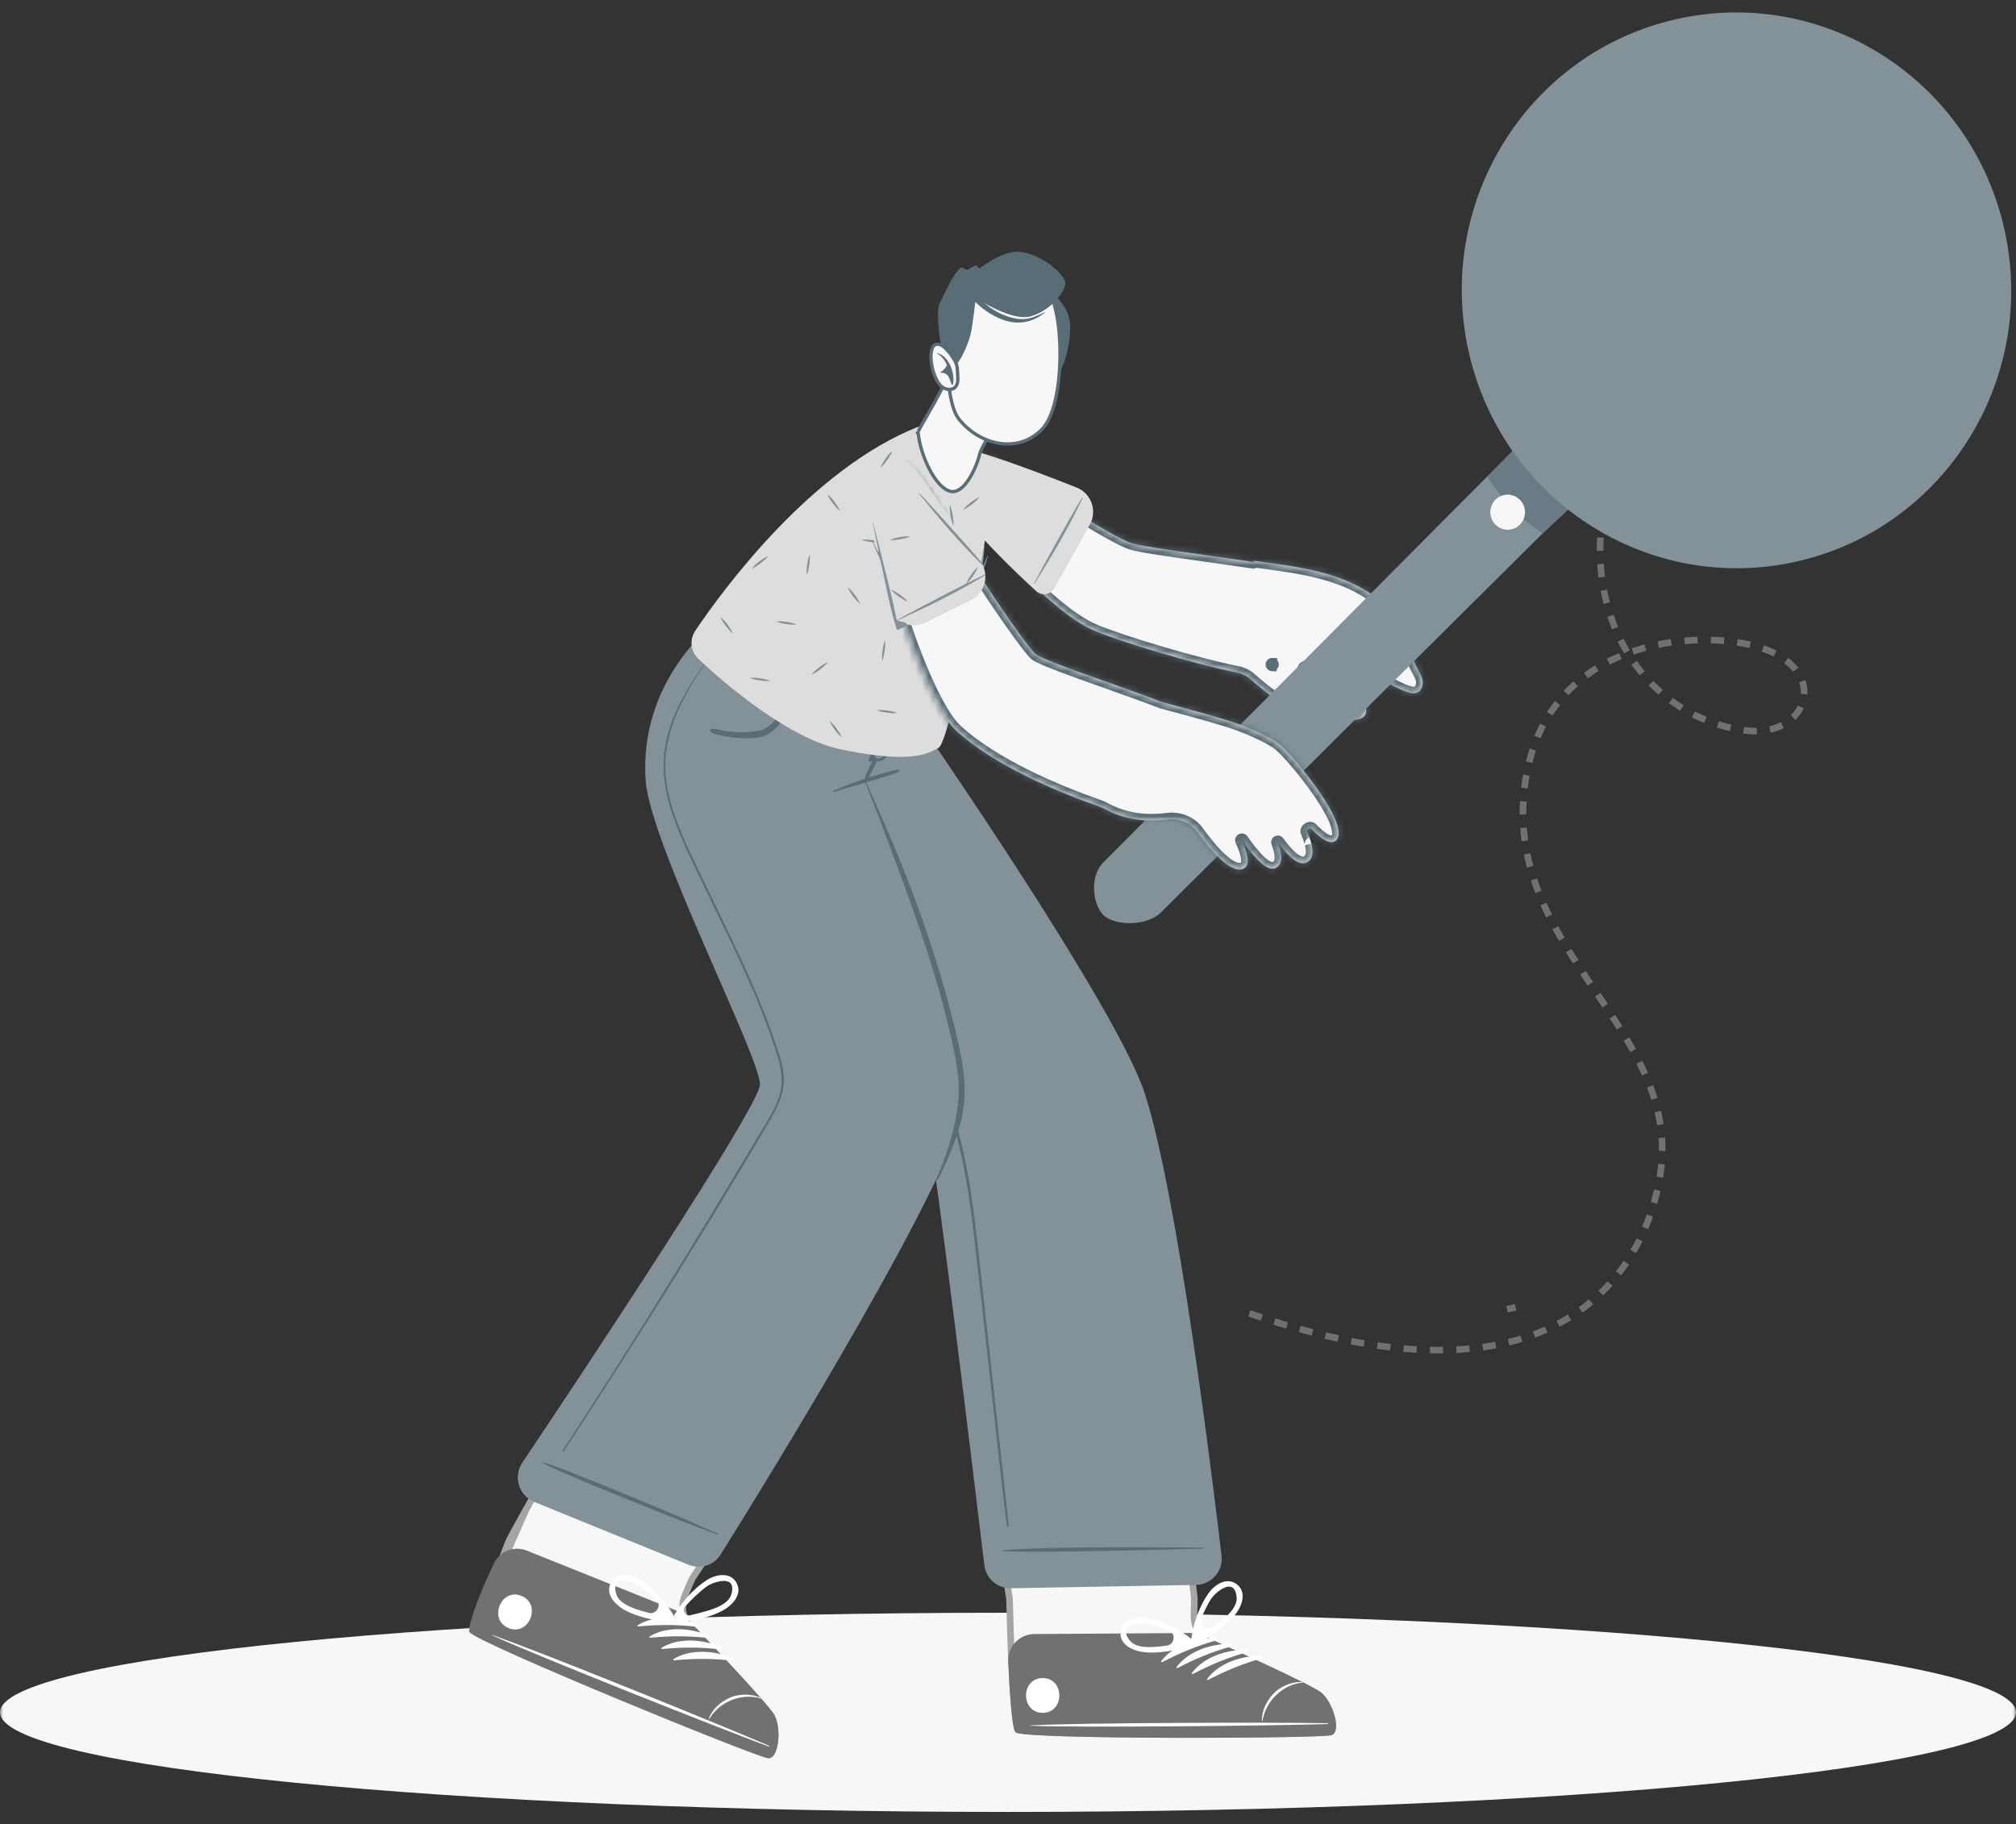 <svg width="305" height="276" viewBox="0 0 305 276" fill="none" xmlns="http://www.w3.org/2000/svg">
<rect x="0" y="0" width="305" height="276" fill="#333333" stroke="none"/>
<mask id="mask0_2539_37097" style="mask-type:alpha" maskUnits="userSpaceOnUse" x="0" y="0" width="305" height="276">
<rect y="0.348" width="305" height="275" fill="#D9D9D9"/>
</mask>
<g mask="url(#mask0_2539_37097)">
<path d="M228 198.087C228.433 197.993 228.866 197.892 229.299 197.777L228 198.087Z" fill="#717171"/>
<path d="M228 198.087C228.433 197.993 228.866 197.892 229.299 197.777" stroke="#717171" stroke-miterlimit="10" stroke-dasharray="2 2"/>
<path d="M189 198.711C242 216.904 250.589 185.439 251.388 175.981C253.161 155.126 228 143.608 230.599 119.504C233.077 96.517 256.959 94.875 266.534 98.05C277.109 101.562 273.484 111.821 263.909 110.496C247.31 108.202 236.876 89.984 244.758 69.318C250.649 53.878 265.328 48.052 271.292 46.276" stroke="#717171" stroke-miterlimit="10" stroke-dasharray="2 2"/>
<path d="M272.585 45.926C273.411 45.711 273.878 45.624 273.878 45.624L272.585 45.926Z" fill="#717171"/>
<path d="M272.585 45.926C273.411 45.711 273.878 45.624 273.878 45.624" stroke="#717171" stroke-miterlimit="10" stroke-dasharray="2 2"/>
<g clip-path="url(#clip0_2539_37097)">
<path d="M278.155 39.916L279.611 41.409C279.011 41.914 278.416 42.383 277.852 42.809L276.712 41.639C277.151 41.086 277.635 40.504 278.155 39.916Z" fill="#DDDDDD"/>
<path d="M282.261 36.047C282.285 36.381 282.422 36.708 282.674 36.966C282.925 37.224 283.249 37.37 283.581 37.401C283.26 37.81 282.919 38.209 282.564 38.599C281.598 38.556 280.976 38.622 280.976 38.622C280.976 38.622 281.057 38.001 281.039 37.034C281.437 36.689 281.845 36.358 282.261 36.047Z" fill="#DDDDDD"/>
<path d="M276.711 41.639L277.852 42.809C276.805 43.599 275.861 44.24 275.172 44.687C274.9 44.864 274.583 44.538 274.767 44.272C275.231 43.593 275.896 42.666 276.711 41.639Z" fill="#DDDDDD"/>
<path d="M281.041 38.69C281.155 38.807 281.417 39.066 281.806 39.396C281.78 39.422 281.754 39.448 281.728 39.474C281.407 39.077 281.155 38.808 281.041 38.69Z" fill="#F7F7F7"/>
<path d="M280.974 38.623C280.974 38.623 280.89 39.265 280.913 40.259C280.482 40.66 280.045 41.044 279.611 41.409L278.155 39.916C278.531 39.492 278.926 39.065 279.337 38.644C280.331 38.692 280.974 38.623 280.974 38.623Z" fill="#DDDDDD"/>
<path d="M280.974 38.623C280.974 38.623 280.955 38.602 280.917 38.564C280.955 38.602 280.976 38.622 280.976 38.622C280.976 38.622 280.995 38.643 281.033 38.682C280.995 38.643 280.974 38.623 280.974 38.623Z" fill="#F7F7F7"/>
<path d="M280.917 38.564C280.808 38.451 280.542 38.187 280.143 37.849C280.169 37.823 280.196 37.798 280.223 37.773C280.551 38.179 280.808 38.451 280.917 38.564Z" fill="#F7F7F7"/>
<path d="M279.851 38.133C279.85 38.131 279.849 38.13 279.848 38.129C279.693 37.967 279.699 37.709 279.862 37.554C279.889 37.528 279.917 37.502 279.945 37.475C280.109 37.322 280.365 37.332 280.52 37.495C280.673 37.659 280.664 37.917 280.5 38.07C280.474 38.094 280.449 38.118 280.423 38.143C280.262 38.297 280.007 38.292 279.851 38.133Z" fill="#999999"/>
<path d="M282.272 38.883C282.123 38.73 282.117 38.485 282.263 38.325C282.622 37.931 282.958 37.536 283.261 37.15C283.4 36.973 283.656 36.943 283.832 37.081C284.009 37.22 284.04 37.476 283.901 37.653C283.585 38.054 283.237 38.465 282.864 38.873C282.713 39.039 282.456 39.051 282.29 38.899C282.284 38.894 282.278 38.888 282.272 38.883Z" fill="#717171"/>
<path d="M280.748 37.319C280.742 37.313 280.737 37.307 280.731 37.301C280.584 37.131 280.603 36.874 280.772 36.727C281.191 36.364 281.61 36.026 282.018 35.721C282.199 35.587 282.453 35.624 282.588 35.804C282.722 35.984 282.685 36.239 282.505 36.373C282.112 36.666 281.708 36.992 281.305 37.342C281.142 37.483 280.897 37.471 280.748 37.319Z" fill="#717171"/>
<path d="M274.507 44.93C274.507 44.93 274.507 44.929 274.507 44.929C274.27 44.686 274.239 44.321 274.431 44.041C274.854 43.425 275.537 42.463 276.393 41.386C276.871 40.785 277.361 40.199 277.851 39.646C278.248 39.198 278.65 38.765 279.045 38.36C279.202 38.199 279.46 38.196 279.62 38.353C279.78 38.511 279.784 38.768 279.627 38.928C279.241 39.324 278.848 39.747 278.459 40.186C277.98 40.727 277.499 41.302 277.03 41.892C276.383 42.706 275.836 43.453 275.429 44.031C276.164 43.54 276.908 43.011 277.607 42.484C278.215 42.025 278.801 41.559 279.349 41.098C279.797 40.721 280.23 40.338 280.635 39.962C280.8 39.809 281.057 39.818 281.21 39.983C281.363 40.147 281.353 40.405 281.189 40.557C280.774 40.943 280.331 41.334 279.873 41.72C279.314 42.19 278.716 42.666 278.097 43.133C277.218 43.796 276.309 44.434 275.393 45.028C275.109 45.213 274.744 45.173 274.507 44.93Z" fill="#717171"/>
<path d="M276.016 35.521C277.808 36.194 279.227 37.234 280.061 37.944L280.061 37.944C280.342 38.182 280.556 38.383 280.695 38.519C280.644 38.521 280.587 38.524 280.523 38.527C280.241 38.538 279.835 38.543 279.342 38.519C278.252 38.467 276.74 38.275 275.2 37.696L275.2 37.696C273.744 37.15 272.533 36.36 271.682 35.702L271.682 35.702C271.249 35.367 271.508 34.676 272.056 34.708C273.129 34.773 274.56 34.975 276.016 35.521ZM276.016 35.521L276.06 35.404L276.016 35.521Z" fill="#F7F7F7" stroke="#606060" stroke-width="0.25"/>
<path d="M277.999 33.588C277.489 32.119 277.323 30.683 277.285 29.608C277.266 29.06 277.964 28.818 278.288 29.26L278.288 29.26C278.925 30.127 279.684 31.357 280.194 32.826C280.741 34.404 280.892 35.942 280.913 37.037C280.923 37.516 280.907 37.91 280.889 38.183C280.885 38.241 280.881 38.294 280.878 38.341C280.745 38.199 280.551 37.98 280.32 37.694L280.32 37.694C279.632 36.842 278.626 35.397 277.999 33.588ZM277.999 33.588L277.881 33.629M277.999 33.588L277.881 33.629M277.881 33.629C278.515 35.456 279.529 36.914 280.222 37.773L280.312 32.785C279.797 31.301 279.03 30.06 278.389 29.186C277.992 28.645 277.137 28.942 277.16 29.612C277.198 30.695 277.365 32.144 277.881 33.629Z" fill="#F7F7F7" stroke="#606060" stroke-width="0.25"/>
<path d="M284.789 47.633C284.812 48.304 283.958 48.6 283.561 48.059C282.919 47.186 282.153 45.945 281.638 44.46C281.093 42.89 280.938 41.359 280.913 40.26M284.789 47.633C284.751 46.55 284.584 45.101 284.069 43.616M284.789 47.633L284.664 47.637M284.789 47.633L284.664 47.637C284.664 47.637 284.664 47.637 284.664 47.637M284.069 43.616C283.435 41.79 282.421 40.332 281.728 39.474C281.445 39.124 281.216 38.874 281.087 38.739C281.087 38.743 281.087 38.747 281.086 38.752C281.082 38.792 281.077 38.844 281.072 38.905M284.069 43.616L283.951 43.657C283.951 43.657 283.951 43.657 283.951 43.657M284.069 43.616L283.951 43.657M281.072 38.905C281.026 38.855 280.987 38.815 280.957 38.784C280.934 39.033 280.897 39.559 280.913 40.26M281.072 38.905C281.205 39.047 281.4 39.266 281.631 39.552L281.631 39.553C282.319 40.404 283.323 41.849 283.951 43.657M281.072 38.905C281.068 38.956 281.064 39.013 281.06 39.077C281.042 39.358 281.026 39.764 281.038 40.257L280.913 40.26M280.913 40.26L281.038 40.257C281.062 41.348 281.217 42.865 281.756 44.419L281.756 44.419C282.266 45.888 283.025 47.118 283.661 47.985L283.661 47.985C283.985 48.427 284.683 48.185 284.664 47.637M284.664 47.637C284.627 46.563 284.461 45.127 283.951 43.657" fill="#F7F7F7" stroke="#606060" stroke-width="0.25"/>
<path d="M290.267 41.543L290.267 41.543C290.701 41.878 290.442 42.569 289.894 42.537C288.821 42.472 287.389 42.27 285.933 41.724C284.141 41.051 282.721 40.01 281.887 39.3L281.887 39.3C281.607 39.063 281.394 38.863 281.255 38.727C281.302 38.724 281.355 38.722 281.413 38.719C281.686 38.709 282.08 38.703 282.559 38.724C283.652 38.772 285.187 38.962 286.75 39.549C288.206 40.096 289.417 40.885 290.267 41.543Z" fill="#EBEBEB" stroke="#606060" stroke-width="0.25"/>
<ellipse cx="283.812" cy="36.029" rx="1.683" ry="1.122" transform="rotate(61.726 283.812 36.029)" fill="#D9D9D9"/>
<path d="M281.437 39.758C281.281 39.599 281.283 39.343 281.441 39.186C281.466 39.161 281.491 39.136 281.516 39.111C281.673 38.951 281.93 38.948 282.091 39.106C282.093 39.108 282.095 39.11 282.097 39.112C282.251 39.27 282.251 39.523 282.096 39.681C282.069 39.708 282.042 39.735 282.015 39.762C281.856 39.921 281.599 39.92 281.44 39.761C281.439 39.76 281.438 39.759 281.437 39.758Z" fill="#999999"/>
<path d="M280.008 38.173C279.852 38.013 279.854 37.758 280.012 37.601C280.037 37.576 280.062 37.551 280.086 37.526C280.244 37.366 280.501 37.363 280.662 37.52C280.664 37.523 280.666 37.525 280.668 37.527C280.822 37.685 280.822 37.938 280.667 38.096C280.64 38.123 280.613 38.15 280.586 38.177C280.427 38.335 280.169 38.335 280.011 38.176C280.01 38.175 280.009 38.174 280.008 38.173Z" fill="#999999"/>
<path d="M282.382 37.25C282.073 36.933 281.886 36.516 281.856 36.076C281.816 35.526 282.02 34.99 282.415 34.605C283.154 33.885 284.34 33.9 285.06 34.638C285.781 35.377 285.765 36.563 285.027 37.283C284.636 37.664 284.102 37.855 283.559 37.807C283.554 37.807 283.548 37.807 283.542 37.806C283.103 37.764 282.691 37.567 282.382 37.25ZM284.478 35.206C284.071 34.789 283.4 34.78 282.983 35.187C282.76 35.405 282.645 35.708 282.667 36.018C282.667 36.018 282.667 36.019 282.667 36.018C282.684 36.267 282.79 36.503 282.965 36.682C283.136 36.858 283.363 36.969 283.607 36.995C283.611 36.995 283.616 36.996 283.62 36.996C283.93 37.026 284.236 36.919 284.459 36.701C284.877 36.294 284.885 35.623 284.478 35.206Z" fill="#717171"/>
<path d="M277.561 43.093L276.42 41.923C276.264 41.762 276.267 41.505 276.428 41.348C276.588 41.191 276.846 41.194 277.003 41.355L278.143 42.525C278.3 42.686 278.297 42.943 278.136 43.1C277.975 43.257 277.718 43.254 277.561 43.093Z" fill="#717171"/>
<path d="M279.32 41.693L277.864 40.2C277.707 40.039 277.711 39.782 277.871 39.625C278.032 39.468 278.29 39.471 278.447 39.632L279.902 41.125C280.059 41.285 280.056 41.543 279.895 41.7C279.734 41.857 279.477 41.853 279.32 41.693Z" fill="#717171"/>
</g>
<path d="M152.5 274.139C236.723 274.139 305 267.392 305 259.07C305 250.747 236.723 244 152.5 244C68.277 244 0 250.747 0 259.07C0 267.392 68.277 274.139 152.5 274.139Z" fill="#F7F7F7"/>
<path d="M152.879 247.234L152.879 247.233C152.82 245.527 152.773 243.76 152.733 241.965L152.732 241.933L152.728 241.902L149.804 222.491C149.486 220.383 151.11 218.484 153.242 218.47L174.802 218.328C176.586 218.317 178.093 219.649 178.301 221.421L180.692 241.805L180.636 244.391C180.597 246.2 181.638 247.852 183.286 248.598C185.671 249.678 189.435 251.395 192.767 252.974C194.434 253.764 195.99 254.518 197.211 255.14C197.821 255.45 198.345 255.727 198.754 255.957C199.173 256.191 199.446 256.363 199.578 256.468C200.325 257.066 201.066 258.419 201.424 259.735C201.601 260.385 201.669 260.972 201.619 261.405C201.568 261.85 201.419 261.987 201.303 262.028L201.303 262.028C201.283 262.035 201.263 262.043 201.244 262.053C201.216 262.058 201.179 262.063 201.13 262.069C201.009 262.083 200.847 262.098 200.643 262.113C200.236 262.142 199.681 262.17 198.996 262.197C197.628 262.249 195.756 262.294 193.546 262.33C189.129 262.403 183.371 262.438 177.61 262.423C171.848 262.408 166.087 262.343 161.662 262.215C159.448 262.15 157.574 262.071 156.203 261.974C155.517 261.925 154.964 261.873 154.56 261.817C154.358 261.789 154.201 261.762 154.088 261.735C154.05 261.726 154.021 261.719 154 261.712C153.983 261.676 153.962 261.621 153.938 261.545C153.875 261.344 153.81 261.051 153.745 260.663C153.616 259.89 153.499 258.803 153.392 257.468C153.179 254.803 153.013 251.195 152.879 247.234ZM154.027 261.762C154.027 261.762 154.026 261.761 154.023 261.758C154.026 261.76 154.027 261.762 154.027 261.762Z" fill="#F7F7F7" stroke="#A5A5A5"/>
<path d="M201.469 262.512C201.469 262.514 201.469 262.515 201.467 262.516C199.882 263.047 155.398 263.201 153.693 262.125C153.162 261.794 152.798 257.328 152.537 251.359C152.439 249.109 154.238 247.239 156.49 247.224L180.218 247.068C180.79 247.064 181.351 247.181 181.873 247.416C185.246 248.933 198.382 254.877 199.897 256.084C201.628 257.469 203.02 261.971 201.472 262.507C201.47 262.508 201.469 262.51 201.469 262.512Z" fill="#717171"/>
<path d="M200.823 260.719C193.36 260.558 163.241 260.632 155.852 261.049C155.792 261.049 155.792 261.096 155.852 261.096C163.248 261.419 193.36 261.096 200.823 260.84C200.983 260.84 200.983 260.719 200.823 260.719Z" fill="white"/>
<path d="M197.032 254.483C195.259 254.415 193.533 255.27 192.574 256.339C191.647 257.362 190.861 258.808 190.921 260.369C190.921 260.416 191.008 260.416 191.014 260.369C191.428 257.416 194.08 254.819 197.038 254.577C197.098 254.577 197.098 254.483 197.038 254.483H197.032Z" fill="white"/>
<path d="M183.984 247.809C180.999 247.775 177.541 248.852 175.689 251.328C175.615 251.422 175.755 251.523 175.842 251.476C178.54 250.063 181.099 249.007 184.038 248.179C184.244 248.119 184.198 247.809 183.984 247.809Z" fill="white"/>
<path d="M186.29 248.704C183.305 248.67 179.847 249.747 177.994 252.222C177.921 252.316 178.061 252.417 178.147 252.37C180.839 250.958 183.405 249.901 186.343 249.074C186.55 249.013 186.503 248.704 186.29 248.704Z" fill="white"/>
<path d="M188.602 249.605C185.617 249.572 182.159 250.648 180.306 253.124C180.233 253.218 180.373 253.319 180.459 253.272C183.151 251.859 185.717 250.803 188.655 249.975C188.862 249.915 188.815 249.605 188.602 249.605Z" fill="white"/>
<path d="M190.908 250.507C187.923 250.473 184.464 251.55 182.612 254.025C182.539 254.119 182.678 254.22 182.765 254.173C185.457 252.76 188.023 251.704 190.961 250.877C191.168 250.816 191.121 250.507 190.908 250.507Z" fill="white"/>
<path d="M157.731 253.884C154.379 253.904 154.406 259.165 157.764 259.145C161.116 259.125 161.089 253.864 157.731 253.884Z" fill="white"/>
<path d="M187.183 239.75C185.663 238.492 183.764 239.736 182.838 241.048C181.339 243.181 180.306 246.168 180.153 248.771C180.153 248.858 180.261 248.918 180.312 248.988C180.419 249.136 180.613 249.223 180.786 249.101C182.905 247.607 185.357 246.275 186.963 244.17C187.902 242.938 188.622 240.94 187.183 239.75ZM183.538 246.174C182.648 246.834 181.321 245.863 181.741 244.837C181.862 244.543 181.989 244.25 182.125 243.961C182.452 243.268 182.792 242.562 183.211 241.923C183.858 240.927 186.783 238.391 187.089 241.674C187.263 243.483 184.764 245.266 183.538 246.174Z" fill="white"/>
<path d="M172.736 249.911C172.736 249.913 172.738 249.915 172.74 249.915C175.344 250.311 178.022 249.551 180.573 249.141C180.782 249.109 180.864 248.911 180.838 248.73C180.825 248.644 180.86 248.523 180.799 248.462C178.9 246.699 176.108 245.266 173.563 244.775C171.99 244.472 169.765 244.91 169.538 246.881C169.325 248.743 171.214 249.678 172.733 249.908C172.735 249.908 172.736 249.909 172.736 249.911ZM170.924 248.206C168.892 245.629 172.736 245.407 173.889 245.67C174.629 245.845 175.362 246.107 176.068 246.383C176.362 246.496 176.651 246.617 176.938 246.744C177.944 247.19 177.666 248.821 176.575 248.966C175.069 249.168 172.043 249.632 170.924 248.206Z" fill="white"/>
<path d="M104.901 107.182C104.898 107.185 104.895 107.183 104.897 107.186C104.962 107.299 139.46 166.553 140.386 170.713C141.601 176.198 147.308 223.367 148.922 236.803C149.167 238.842 150.911 240.334 152.964 240.296L180.923 239.789C183.277 239.746 185.086 237.717 184.811 235.378C183.224 221.923 178.121 180.84 173.243 165.573C169.497 153.858 145.164 118.116 139.631 110.071C138.919 109.035 137.775 108.423 136.519 108.376L104.907 107.18C104.904 107.18 104.902 107.18 104.901 107.182Z" fill="#839299"/>
<path d="M182.039 234.156C182.039 234.154 182.037 234.153 182.035 234.153C176.867 234.112 158.569 233.904 151.7 234.556C151.647 234.556 151.647 234.65 151.7 234.657C154.066 235 176.881 234.469 182.039 234.301C182.137 234.301 182.132 234.163 182.042 234.159C182.04 234.159 182.039 234.158 182.039 234.156Z" fill="#596D76"/>
<path d="M110.793 112.635C113.059 116.221 115.451 119.733 117.763 123.292C120.082 126.85 122.388 130.409 124.667 133.995C129.218 141.153 133.656 148.385 138.007 155.664C140.046 159.075 141.991 162.526 143.397 166.246C144.783 169.933 145.73 173.774 146.429 177.642C147.136 181.538 147.595 185.473 148.035 189.409C148.502 193.6 148.961 197.784 149.428 201.975C150.374 210.546 151.32 219.117 152.273 227.687C152.386 228.737 152.506 229.793 152.606 230.843C152.62 230.997 152.346 231.024 152.326 230.87C151.267 222.353 150.387 213.816 149.428 205.285C148.948 201.04 148.468 196.795 147.995 192.55C147.549 188.601 147.129 184.652 146.523 180.723C145.93 176.869 145.15 173.027 143.99 169.294C142.778 165.392 141.052 161.732 139.02 158.187C134.855 150.928 130.444 143.797 126.033 136.679C121.581 129.501 117.097 122.35 112.439 115.3C111.866 114.432 111.287 113.564 110.687 112.709C110.643 112.647 110.74 112.589 110.79 112.638C110.791 112.638 110.794 112.637 110.793 112.635Z" fill="#596D76"/>
<path d="M71.504 246.686C71.522 246.7 71.548 246.72 71.583 246.745C71.681 246.814 71.819 246.901 72 247.005C72.362 247.214 72.867 247.479 73.5 247.793C74.765 248.419 76.515 249.227 78.593 250.154C82.749 252.008 88.198 254.327 93.665 256.6C99.131 258.873 104.611 261.097 108.826 262.759C110.934 263.59 112.723 264.279 114.035 264.764C114.692 265.006 115.225 265.196 115.618 265.326C115.814 265.391 115.971 265.44 116.088 265.473C116.197 265.503 116.245 265.512 116.255 265.514L116.26 265.514C116.379 265.521 116.566 265.455 116.779 265.063C116.985 264.683 117.141 264.112 117.22 263.441C117.378 262.084 117.195 260.545 116.722 259.707C116.541 259.388 115.935 258.632 115.015 257.572C114.112 256.53 112.947 255.239 111.692 253.872C109.184 251.139 106.329 248.117 104.524 246.216C103.284 244.911 102.939 243 103.643 241.344L104.527 239.265C104.634 239.013 104.764 238.771 104.915 238.543L115.252 222.92C116.475 221.071 115.693 218.566 113.636 217.74L93.729 209.755C92.115 209.108 90.275 209.74 89.405 211.243C86.968 215.457 82.5 223.203 79.592 228.376L71.504 246.686ZM71.504 246.686C71.503 246.67 71.501 246.651 71.5 246.63C71.502 246.516 71.534 246.331 71.613 246.06C71.692 245.787 71.811 245.455 71.965 245.065C72.274 244.284 72.713 243.303 73.234 242.143L73.322 241.947C74.35 239.663 75.662 236.744 76.861 233.442L76.862 233.439C76.922 233.269 77.209 232.703 77.701 231.792C78.181 230.902 78.833 229.728 79.592 228.376L71.504 246.686Z" fill="#F7F7F7" stroke="#A5A5A5"/>
<path d="M116.225 266.013C114.585 265.919 72.253 248.596 71.073 246.955C70.695 246.43 71.998 242.152 74.767 236.462C75.659 234.631 77.827 233.851 79.717 234.609L102.27 243.653C102.798 243.865 103.272 244.184 103.665 244.595C106.22 247.271 116.2 257.767 117.158 259.461C118.25 261.398 117.864 266.108 116.225 266.013Z" fill="#717171"/>
<path d="M116.291 264.106C116.291 264.104 116.29 264.102 116.288 264.102C109.427 261.126 81.487 249.787 74.485 247.379C74.425 247.358 74.412 247.399 74.465 247.426C81.202 250.52 109.235 261.634 116.245 264.224C116.39 264.277 116.437 264.172 116.294 264.111C116.292 264.11 116.291 264.108 116.291 264.106Z" fill="white"/>
<path d="M115.092 256.884C113.472 256.151 111.56 256.292 110.267 256.918C109.028 257.517 107.762 258.553 107.235 260.026C107.222 260.066 107.295 260.1 107.322 260.06C108.801 257.483 112.226 256.077 115.058 256.972C115.118 256.992 115.145 256.911 115.092 256.884Z" fill="white"/>
<path d="M105.476 245.757C102.718 244.6 99.113 244.284 96.481 245.878C96.381 245.939 96.468 246.087 96.567 246.073C99.593 245.784 102.358 245.777 105.39 246.121C105.603 246.147 105.676 245.838 105.476 245.757Z" fill="white"/>
<path d="M107.282 247.466C104.523 246.302 100.919 245.993 98.287 247.587C98.187 247.648 98.273 247.796 98.373 247.782C101.398 247.493 104.164 247.486 107.195 247.829C107.409 247.856 107.482 247.547 107.282 247.466Z" fill="white"/>
<path d="M109.088 249.175C106.33 248.018 102.725 247.701 100.093 249.296C99.993 249.356 100.079 249.504 100.179 249.491C103.204 249.202 105.97 249.195 109.002 249.538C109.215 249.565 109.288 249.256 109.088 249.175Z" fill="white"/>
<path d="M110.894 250.884C108.135 249.72 104.53 249.41 101.898 251.005C101.798 251.065 101.885 251.213 101.985 251.2C105.01 250.91 107.775 250.904 110.807 251.247C111.021 251.274 111.094 250.964 110.894 250.884Z" fill="white"/>
<path d="M78.883 241.445C75.771 240.194 73.838 245.078 76.957 246.329C80.069 247.58 82.001 242.696 78.883 241.445Z" fill="white"/>
<path d="M111.44 239.504C111.44 239.502 111.44 239.5 111.439 239.498C110.498 237.759 108.281 238.189 106.929 239.064C104.744 240.47 102.685 242.851 101.572 245.206C101.538 245.283 101.617 245.383 101.637 245.465C101.681 245.642 101.827 245.798 102.032 245.751C104.551 245.172 107.322 244.863 109.588 243.524C110.913 242.737 112.325 241.158 111.442 239.511C111.441 239.509 111.44 239.506 111.44 239.504ZM105.673 244.072C105.675 244.074 105.674 244.076 105.672 244.077C105.257 244.183 104.841 244.283 104.425 244.382C103.706 244.552 103.141 243.648 103.632 243.097C104.128 242.54 104.639 241.997 105.19 241.485C105.75 240.967 106.33 240.443 106.949 240.005C107.916 239.326 111.567 238.088 110.634 241.243C110.122 242.984 107.149 243.691 105.674 244.068C105.672 244.068 105.672 244.071 105.673 244.072Z" fill="white"/>
<path d="M94.269 243.45C96.534 244.802 99.3 245.111 101.819 245.703C102.023 245.751 102.173 245.6 102.219 245.425C102.24 245.343 102.319 245.243 102.285 245.165C101.179 242.811 99.126 240.422 96.941 239.01C95.595 238.135 93.369 237.698 92.43 239.434C91.537 241.082 92.943 242.663 94.269 243.45ZM93.233 241.176C93.231 241.176 93.229 241.174 93.228 241.173C92.306 238.015 95.955 239.266 96.921 239.952C97.541 240.389 98.12 240.914 98.68 241.438C98.913 241.656 99.138 241.879 99.358 242.107C100.126 242.901 99.256 244.302 98.187 244.022C96.722 243.638 93.746 242.919 93.237 241.179C93.236 241.177 93.235 241.176 93.233 241.176Z" fill="white"/>
<path d="M109.03 235.191C108.003 236.834 105.956 237.475 104.162 236.743L80.841 227.238C78.491 226.28 77.602 223.421 79.013 221.312C87.791 208.199 114.738 167.68 114.972 164.127C115.225 160.366 98.353 127.658 97.687 118.125C97.05 109.02 100.824 101.734 105.438 96.756C106.507 95.603 108.198 95.334 109.643 95.954L134.958 106.815C137.206 107.779 138.026 110.499 136.381 112.308C135.567 113.204 134.595 114.167 133.486 115.079C131.91 116.375 131.15 118.527 131.935 120.411C135.871 129.859 146.763 157.018 146.003 166.556C145.192 176.715 116.507 223.219 109.03 235.191Z" fill="#839299"/>
<path d="M108.642 232.064C108.642 232.062 108.64 232.06 108.638 232.059C104.165 230.116 105.476 230.607 100.972 228.717C98.767 227.788 84.294 221.714 82.088 221.216C82.041 221.202 82.008 221.283 82.048 221.31C83.974 222.501 98.553 228.32 100.779 229.208C105.317 231.011 104.031 230.446 108.588 232.202C108.674 232.235 108.727 232.11 108.645 232.068C108.643 232.068 108.642 232.066 108.642 232.064Z" fill="#596D76"/>
<path d="M135.808 116.43C132.477 117.15 129.212 118.34 126.073 119.619C125.953 119.666 126.007 119.854 126.14 119.814C129.405 118.852 132.73 117.95 135.935 116.813C136.188 116.726 136.062 116.376 135.808 116.43Z" fill="#596D76"/>
<path d="M132.013 115.101C132.015 115.103 132.016 115.106 132.014 115.109C131.702 115.659 131.436 116.243 131.197 116.833C131.011 117.291 130.777 117.782 130.777 118.28C130.777 118.374 130.904 118.401 130.964 118.34C131.337 117.97 131.53 117.432 131.764 116.975C132.037 116.443 132.317 115.912 132.576 115.373C132.749 115.018 132.208 114.763 132.013 115.093C132.011 115.096 132.011 115.099 132.013 115.101Z" fill="#596D76"/>
<path d="M132.403 112.064C132.403 112.065 132.405 112.065 132.406 112.064C132.598 111.568 132.797 111.079 133.003 110.584C133.216 110.072 133.463 109.574 133.643 109.05C133.669 108.969 133.803 109.023 133.769 109.104C133.576 109.601 133.449 110.133 133.29 110.644C133.13 111.155 132.97 111.667 132.796 112.178C132.646 112.633 132.481 113.086 132.305 113.535C132.037 114.218 132.576 115.049 133.23 114.714C133.743 114.452 134.056 113.9 134.309 113.402C134.589 112.844 134.849 112.279 135.142 111.727C135.462 111.115 135.815 110.516 136.028 109.857C136.055 109.776 136.181 109.83 136.155 109.911C135.675 111.27 135.202 112.635 134.449 113.887C134.156 114.378 133.916 114.896 133.376 115.084C132.87 115.266 132.318 115.259 131.783 115.222C131.629 115.212 131.362 115.233 131.404 115.084C131.69 114.071 132.009 113.043 132.401 112.063C132.401 112.062 132.403 112.062 132.403 112.064Z" fill="#596D76"/>
<path d="M131.051 118.354C131.048 118.354 131.046 118.357 131.047 118.36C132.179 120.786 133.177 123.206 134.243 125.626C135.282 127.994 136.248 130.389 137.195 132.791C139.1 137.655 140.806 142.606 142.305 147.611C143.045 150.087 143.731 152.583 144.344 155.092C144.964 157.608 145.564 160.151 145.824 162.741C146.084 165.338 145.897 167.901 145.184 170.41C144.458 172.953 143.498 175.18 142.365 177.562C141.672 179.015 141.432 178.82 141.766 178.086C142.719 176.001 145.217 169.684 145.037 164.376C144.951 161.813 144.431 159.29 143.858 156.801C143.272 154.258 142.612 151.735 141.892 149.233C140.473 144.295 138.787 139.458 137.055 134.627C136.082 131.923 135.042 129.245 134.056 126.541C133.063 123.823 132.037 121.374 130.938 118.401C130.912 118.322 131.018 118.282 131.055 118.348C131.056 118.351 131.054 118.354 131.051 118.354Z" fill="#596D76"/>
<path d="M107.535 110.328C107.534 110.328 107.534 110.326 107.535 110.326C108.088 110.122 108.857 110.463 109.421 110.557C110.148 110.678 110.881 110.752 111.614 110.779C112.34 110.806 113.066 110.779 113.793 110.705C114.512 110.637 115.252 110.543 115.878 110.146C116.938 109.48 117.817 108.31 118.537 107.294C119.323 106.184 120.143 104.906 120.609 103.621C120.636 103.54 120.749 103.594 120.729 103.675C120.496 104.421 120.323 105.182 120.023 105.915C119.743 106.601 119.383 107.26 119.003 107.899C118.29 109.083 117.471 110.355 116.245 111.061C114.959 111.801 113.306 111.754 111.873 111.673C111.047 111.626 110.221 111.512 109.408 111.344C108.822 111.216 107.835 111.122 107.462 110.604C107.397 110.511 107.428 110.374 107.536 110.33C107.537 110.33 107.537 110.328 107.535 110.328Z" fill="#596D76"/>
<path d="M85.126 219.416C85.13 219.418 85.135 219.417 85.137 219.413C90.227 211.638 95.223 203.796 100.126 195.9C105.043 187.982 109.874 180.004 114.639 171.985C115.778 170.067 117.091 168.15 117.824 166.024C118.623 163.717 118.17 161.476 117.444 159.216C116.118 155.072 114.472 151.042 112.686 147.08C110.9 143.104 108.975 139.195 107.082 135.273C105.203 131.385 103.211 127.476 101.785 123.386C100.426 119.477 99.906 115.427 100.952 111.377C101.985 107.354 104.224 103.749 106.563 100.378C107.182 99.49 107.809 98.609 108.428 97.721C108.475 97.654 108.575 97.734 108.528 97.802C105.949 101.313 103.437 105.034 101.925 109.157C101.179 111.196 100.692 113.342 100.645 115.515C100.599 117.721 101.005 119.915 101.652 122.02C102.904 126.11 104.883 129.985 106.729 133.827C108.615 137.756 110.547 141.657 112.366 145.62C114.192 149.603 115.905 153.652 117.311 157.81C117.937 159.66 118.637 161.597 118.59 163.582C118.543 165.755 117.517 167.713 116.451 169.543C111.82 177.521 107.009 185.392 102.145 193.223C97.26 201.081 92.276 208.884 87.212 216.628C86.572 217.603 85.933 218.579 85.293 219.554C85.214 219.673 85.046 219.539 85.116 219.419C85.118 219.415 85.123 219.414 85.126 219.416Z" fill="#596D76"/>
<mask id="path-62-inside-1_2539_37097" fill="white">
<path fillRule="evenodd" clipRule="evenodd" d="M165.439 95.371C159.102 92.638 147.338 80.267 146.217 73.338C145.577 69.412 146.945 66.926 151.326 70.123C153.123 71.427 168.231 81.364 171.292 82.209C172.862 82.643 176.721 83.187 181.774 83.9L181.774 83.9L181.774 83.9L181.774 83.9C184.146 84.234 186.781 84.606 189.565 85.02C189.637 85.031 189.704 84.984 189.719 84.913L189.73 84.858C189.731 84.855 189.733 84.852 189.736 84.85C189.738 84.849 189.741 84.849 189.744 84.849C190.248 84.92 190.763 84.99 191.287 85.06L191.287 85.061L191.288 85.061C196.917 85.822 203.538 86.718 208.386 90.574C209.215 91.229 209.504 91.996 209.588 92.285C209.595 92.309 209.608 92.329 209.628 92.344C209.64 92.356 209.637 92.368 209.629 92.374C209.622 92.38 209.616 92.393 209.617 92.401C209.618 92.405 209.619 92.404 209.622 92.406C210.636 93.186 211.198 93.938 211.509 94.546C211.939 95.389 212.229 96.35 212.644 97.2C212.715 97.344 212.777 97.484 212.833 97.62C213.419 99.041 214.135 100.617 214.864 101.971C215.234 102.657 215.414 103.446 215.015 104.193C214.293 105.55 212.55 104.662 210.556 103.646C209.384 103.049 208.126 102.407 206.937 102.152C204.357 101.604 201.343 101.229 198.423 100.964C198.013 100.927 197.447 100.829 197.282 101.206C197.158 101.488 197.572 101.923 198.643 102.507C199.013 102.711 199.662 102.975 200.436 103.289C203.132 104.386 207.348 106.102 206.616 108.028C205.676 110.522 195.458 107.334 192.825 105.633C191.686 104.9 190.354 103.794 189.209 102.776C188.627 102.258 187.915 101.909 187.152 101.759C180.911 100.525 169.433 97.091 165.439 95.371ZM192.475 100.54C192.472 100.543 192.475 100.547 192.478 100.548C192.713 100.558 192.95 100.568 193.188 100.579C192.948 100.565 192.711 100.551 192.479 100.538C192.477 100.538 192.476 100.539 192.475 100.54Z"/>
</mask>
<path fillRule="evenodd" clipRule="evenodd" d="M165.439 95.371C159.102 92.638 147.338 80.267 146.217 73.338C145.577 69.412 146.945 66.926 151.326 70.123C153.123 71.427 168.231 81.364 171.292 82.209C172.862 82.643 176.721 83.187 181.774 83.9L181.774 83.9L181.774 83.9L181.774 83.9C184.146 84.234 186.781 84.606 189.565 85.02C189.637 85.031 189.704 84.984 189.719 84.913L189.73 84.858C189.731 84.855 189.733 84.852 189.736 84.85C189.738 84.849 189.741 84.849 189.744 84.849C190.248 84.92 190.763 84.99 191.287 85.06L191.287 85.061L191.288 85.061C196.917 85.822 203.538 86.718 208.386 90.574C209.215 91.229 209.504 91.996 209.588 92.285C209.595 92.309 209.608 92.329 209.628 92.344C209.64 92.356 209.637 92.368 209.629 92.374C209.622 92.38 209.616 92.393 209.617 92.401C209.618 92.405 209.619 92.404 209.622 92.406C210.636 93.186 211.198 93.938 211.509 94.546C211.939 95.389 212.229 96.35 212.644 97.2C212.715 97.344 212.777 97.484 212.833 97.62C213.419 99.041 214.135 100.617 214.864 101.971C215.234 102.657 215.414 103.446 215.015 104.193C214.293 105.55 212.55 104.662 210.556 103.646C209.384 103.049 208.126 102.407 206.937 102.152C204.357 101.604 201.343 101.229 198.423 100.964C198.013 100.927 197.447 100.829 197.282 101.206C197.158 101.488 197.572 101.923 198.643 102.507C199.013 102.711 199.662 102.975 200.436 103.289C203.132 104.386 207.348 106.102 206.616 108.028C205.676 110.522 195.458 107.334 192.825 105.633C191.686 104.9 190.354 103.794 189.209 102.776C188.627 102.258 187.915 101.909 187.152 101.759C180.911 100.525 169.433 97.091 165.439 95.371ZM192.475 100.54C192.472 100.543 192.475 100.547 192.478 100.548C192.713 100.558 192.95 100.568 193.188 100.579C192.948 100.565 192.711 100.551 192.479 100.538C192.477 100.538 192.476 100.539 192.475 100.54Z" fill="#F7F7F7"/>
<path d="M146.217 73.338L147.204 73.179L147.204 73.178L146.217 73.338ZM165.439 95.371L165.044 96.289L165.044 96.29L165.439 95.371ZM151.326 70.123L150.738 70.93L150.739 70.931L151.326 70.123ZM171.292 82.209L171.557 81.245L171.292 82.209ZM181.774 83.9L181.915 82.91L181.913 82.909L181.774 83.9ZM181.774 83.9L181.633 84.889L181.774 83.9ZM181.774 83.9L181.915 82.91L181.774 83.9ZM181.774 83.9L181.633 84.889L181.635 84.89L181.774 83.9ZM191.287 85.06L191.421 84.07L191.42 84.07L191.287 85.06ZM191.287 85.061L191.153 86.051L191.158 86.052L191.287 85.061ZM191.288 85.061L191.421 84.07L191.417 84.069L191.288 85.061ZM208.386 90.574L207.764 91.356L207.767 91.358L208.386 90.574ZM215.015 104.193L214.133 103.72L214.132 103.723L215.015 104.193ZM210.556 103.646L211.01 102.755L210.556 103.646ZM206.937 102.152L207.146 101.174L207.144 101.174L206.937 102.152ZM198.643 102.507L199.123 101.631L199.121 101.63L198.643 102.507ZM200.436 103.289L200.06 104.216L200.06 104.216L200.436 103.289ZM206.616 108.028L205.681 107.672L205.68 107.675L206.616 108.028ZM192.825 105.633L193.367 104.793L193.366 104.792L192.825 105.633ZM193.188 100.579L193.143 101.578L193.246 99.581L193.188 100.579ZM198.423 100.964L198.334 101.96L198.423 100.964ZM197.282 101.206L196.366 100.804L197.282 101.206ZM189.209 102.776L189.873 102.029L189.209 102.776ZM187.152 101.759L187.345 100.778L187.152 101.759ZM209.622 92.406L209.013 93.199L209.622 92.406ZM209.629 92.374L209.004 91.593L209.629 92.374ZM209.588 92.285L208.627 92.563L209.588 92.285ZM189.744 84.849L189.882 83.859L189.744 84.849ZM212.833 97.62L211.909 98L212.833 97.62ZM214.864 101.971L213.984 102.444L214.864 101.971ZM192.479 100.538L192.534 99.54L192.479 100.538ZM189.73 84.858L190.709 85.063L189.73 84.858ZM192.478 100.548L192.52 99.549L192.478 100.548ZM211.509 94.546L210.619 95.001L211.509 94.546ZM212.644 97.2L211.745 97.637L212.644 97.2ZM189.565 85.02L189.419 86.009L189.565 85.02ZM189.719 84.913L188.74 84.708L189.719 84.913ZM145.23 73.496C145.541 75.423 146.568 77.629 147.954 79.848C149.352 82.086 151.163 84.414 153.129 86.597C157.031 90.928 161.673 94.836 165.044 96.289L165.834 94.453C162.868 93.174 158.46 89.529 154.615 85.259C152.708 83.141 150.972 80.907 149.65 78.79C148.317 76.656 147.453 74.717 147.204 73.179L145.23 73.496ZM151.915 69.315C150.766 68.476 149.726 67.943 148.795 67.746C147.833 67.543 146.925 67.695 146.228 68.308C145.573 68.885 145.263 69.732 145.139 70.585C145.013 71.453 145.059 72.453 145.23 73.498L147.204 73.178C147.054 72.259 147.031 71.477 147.119 70.874C147.208 70.257 147.395 69.947 147.55 69.81C147.663 69.711 147.878 69.596 148.384 69.703C148.922 69.817 149.697 70.171 150.738 70.93L151.915 69.315ZM171.557 81.245C171.277 81.168 170.781 80.96 170.076 80.607C169.389 80.263 168.558 79.81 167.629 79.279C165.772 78.218 163.553 76.865 161.366 75.491C156.984 72.74 152.782 69.945 151.914 69.314L150.739 70.931C151.667 71.605 155.918 74.431 160.304 77.185C162.501 78.564 164.746 79.935 166.638 81.016C167.584 81.556 168.45 82.028 169.182 82.395C169.896 82.752 170.542 83.039 171.026 83.173L171.557 81.245ZM181.913 82.909C176.811 82.19 173.046 81.657 171.557 81.245L171.026 83.173C172.678 83.629 176.632 84.184 181.635 84.89L181.913 82.909ZM181.915 82.91L181.915 82.91L181.633 84.889L181.633 84.889L181.915 82.91ZM181.915 82.91L181.915 82.91L181.633 84.889L181.633 84.889L181.915 82.91ZM181.915 82.91L181.915 82.91L181.633 84.889L181.633 84.889L181.915 82.91ZM189.711 84.031C186.923 83.616 184.284 83.244 181.913 82.909L181.635 84.89C184.008 85.224 186.639 85.595 189.419 86.009L189.711 84.031ZM188.751 84.654L188.74 84.708L190.698 85.118L190.709 85.063L188.751 84.654ZM191.42 84.07C190.896 83.999 190.383 83.929 189.882 83.859L189.605 85.839C190.113 85.91 190.63 85.981 191.154 86.051L191.42 84.07ZM191.422 84.07L191.421 84.07L191.152 86.051L191.153 86.051L191.422 84.07ZM191.417 84.069L191.416 84.069L191.158 86.052L191.159 86.052L191.417 84.069ZM209.009 89.792C203.907 85.734 196.99 84.823 191.421 84.07L191.155 86.051C196.844 86.821 203.17 87.702 207.764 91.356L209.009 89.792ZM210.548 92.007C210.428 91.593 210.05 90.615 209.006 89.79L207.767 91.358C208.381 91.843 208.58 92.4 208.627 92.563L210.548 92.007ZM210.254 93.156C210.416 93.026 210.617 92.777 210.635 92.41C210.654 92.024 210.458 91.747 210.296 91.602L208.959 93.087C208.81 92.954 208.619 92.688 208.637 92.312C208.654 91.956 208.85 91.716 209.004 91.593L210.254 93.156ZM212.4 94.092C212.016 93.341 211.353 92.477 210.231 91.614L209.013 93.199C209.919 93.896 210.381 94.535 210.619 95.001L212.4 94.092ZM213.758 97.24C213.694 97.085 213.622 96.925 213.543 96.762L211.745 97.637C211.807 97.763 211.861 97.884 211.909 98L213.758 97.24ZM215.897 104.665C216.524 103.494 216.188 102.32 215.744 101.497L213.984 102.444C214.28 102.993 214.305 103.399 214.133 103.72L215.897 104.665ZM210.103 104.537C211.057 105.023 212.116 105.57 213.038 105.784C213.512 105.893 214.058 105.943 214.591 105.778C215.164 105.6 215.607 105.211 215.898 104.663L214.132 103.723C214.062 103.853 214.016 103.862 213.997 103.868C213.938 103.886 213.788 103.905 213.487 103.835C212.859 103.69 212.049 103.285 211.01 102.755L210.103 104.537ZM206.728 103.129C207.764 103.352 208.9 103.923 210.103 104.537L211.01 102.755C209.869 102.174 208.488 101.462 207.146 101.174L206.728 103.129ZM198.334 101.96C201.237 102.224 204.206 102.594 206.73 103.13L207.144 101.174C204.508 100.614 201.449 100.235 198.513 99.968L198.334 101.96ZM196.366 100.804C196.2 101.183 196.252 101.557 196.372 101.838C196.482 102.096 196.656 102.302 196.816 102.458C197.136 102.771 197.603 103.078 198.164 103.385L199.121 101.63C198.612 101.352 198.337 101.149 198.213 101.029C198.151 100.968 198.178 100.976 198.212 101.055C198.255 101.156 198.302 101.37 198.198 101.608L196.366 100.804ZM198.162 103.384C198.597 103.622 199.316 103.913 200.06 104.216L200.812 102.363C200.008 102.036 199.43 101.799 199.123 101.631L198.162 103.384ZM200.06 104.216C201.428 104.772 203.072 105.444 204.285 106.197C204.897 106.577 205.314 106.927 205.537 107.226C205.739 107.497 205.705 107.608 205.681 107.672L207.551 108.384C207.893 107.485 207.607 106.659 207.14 106.033C206.694 105.434 206.026 104.925 205.339 104.498C203.953 103.638 202.14 102.903 200.812 102.363L200.06 104.216ZM205.68 107.675C205.693 107.64 205.701 107.699 205.492 107.781C205.273 107.868 204.919 107.934 204.411 107.945C203.403 107.968 202.049 107.771 200.581 107.43C197.625 106.742 194.542 105.552 193.367 104.793L192.283 106.472C193.741 107.415 197.084 108.669 200.13 109.378C201.662 109.734 203.204 109.973 204.458 109.945C205.082 109.931 205.701 109.85 206.23 109.641C206.771 109.427 207.304 109.04 207.552 108.382L205.68 107.675ZM193.366 104.792C192.295 104.103 191.01 103.04 189.873 102.029L188.544 103.522C189.698 104.549 191.078 105.697 192.285 106.473L193.366 104.792ZM165.044 96.29C169.119 98.044 180.667 101.496 186.959 102.739L187.345 100.778C181.155 99.555 169.748 96.138 165.834 94.453L165.044 96.29ZM192.436 101.547C192.67 101.557 192.906 101.567 193.143 101.578L193.233 99.58C192.993 99.569 192.756 99.559 192.52 99.549L192.436 101.547ZM192.424 101.536C192.655 101.549 192.891 101.563 193.13 101.577L193.246 99.581C193.005 99.567 192.767 99.553 192.534 99.54L192.424 101.536ZM198.513 99.968C198.384 99.957 198.003 99.906 197.675 99.933C197.336 99.962 196.671 100.107 196.366 100.804L198.198 101.608C198.172 101.667 198.134 101.727 198.082 101.78C198.032 101.832 197.98 101.868 197.936 101.89C197.858 101.931 197.813 101.929 197.846 101.926C197.876 101.924 197.93 101.923 198.022 101.93C198.066 101.934 198.112 101.938 198.165 101.943C198.214 101.948 198.277 101.955 198.334 101.96L198.513 99.968ZM189.873 102.029C189.155 101.39 188.28 100.962 187.345 100.778L186.959 102.739C187.551 102.856 188.099 103.126 188.544 103.522L189.873 102.029ZM208.636 92.593C208.647 92.647 208.674 92.767 208.751 92.901C208.842 93.06 208.961 93.168 209.066 93.237C209.108 93.265 209.143 93.283 209.152 93.288C209.157 93.291 209.162 93.293 209.16 93.292C209.159 93.292 209.155 93.29 209.149 93.287C209.118 93.27 209.069 93.242 209.013 93.199L210.231 91.614C210.174 91.57 210.123 91.541 210.092 91.524C210.086 91.521 210.081 91.518 210.08 91.518C210.078 91.517 210.083 91.519 210.087 91.522C210.096 91.526 210.13 91.544 210.172 91.572C210.276 91.641 210.394 91.748 210.485 91.906C210.561 92.039 210.588 92.158 210.599 92.21L208.636 92.593ZM209.004 91.593C208.846 91.719 208.755 91.868 208.703 91.985C208.656 92.093 208.582 92.315 208.636 92.593L210.599 92.21C210.651 92.479 210.579 92.69 210.536 92.788C210.489 92.896 210.404 93.036 210.254 93.156L209.004 91.593ZM208.627 92.563C208.691 92.782 208.822 92.982 209.01 93.13L210.245 91.559C210.395 91.677 210.498 91.836 210.548 92.007L208.627 92.563ZM190.234 85.718C190.044 85.827 189.823 85.87 189.605 85.839L189.882 83.859C189.659 83.828 189.433 83.871 189.238 83.983L190.234 85.718ZM211.909 98C212.503 99.442 213.233 101.051 213.984 102.444L215.744 101.497C215.036 100.184 214.335 98.641 213.758 97.24L211.909 98ZM192.534 99.54C192.179 99.52 191.842 99.688 191.645 99.981L193.304 101.099C193.109 101.389 192.775 101.556 192.424 101.536L192.534 99.54ZM190.709 85.063C190.652 85.34 190.479 85.578 190.234 85.718L189.238 83.983C188.987 84.126 188.81 84.371 188.751 84.654L190.709 85.063ZM192.52 99.549C193.299 99.582 193.738 100.456 193.304 101.099L191.645 99.981C191.207 100.631 191.65 101.513 192.436 101.547L192.52 99.549ZM210.619 95.001C210.809 95.372 210.972 95.78 211.152 96.236C211.326 96.677 211.517 97.17 211.745 97.637L213.543 96.762C213.356 96.379 213.195 95.967 213.013 95.504C212.836 95.057 212.64 94.563 212.4 94.092L210.619 95.001ZM189.419 86.009C190.013 86.098 190.575 85.708 190.698 85.118L188.74 84.708C188.833 84.26 189.26 83.964 189.711 84.031L189.419 86.009Z" fill="#596D76" mask="url(#path-62-inside-1_2539_37097)"/>
<path d="M143.901 75.252C143.901 75.251 143.9 75.252 143.901 75.252C146.326 79.625 153.475 86.421 156.761 89.427C157.626 90.218 158.983 89.984 159.549 88.963L160.446 87.348L164.876 79.375C166.036 77.288 165.116 74.654 162.892 73.768C159.084 72.251 153.396 70.061 149.043 68.715C148.07 68.413 147.21 68.209 146.455 68.108C141.805 67.439 141.153 70.311 143.902 75.251C143.902 75.252 143.902 75.252 143.901 75.252Z" fill="#DDDDDD"/>
<path d="M156.453 88.248C156.455 88.249 156.456 88.248 156.457 88.246C157.577 86.047 162.463 77.223 163.651 75.385C163.735 75.258 163.834 75.28 163.762 75.422C160.571 82.082 157.743 86.19 156.54 88.29C156.509 88.34 156.427 88.308 156.448 88.251C156.449 88.249 156.451 88.248 156.453 88.248Z" fill="#839299"/>
<path d="M240.085 74.437L233.406 80.681L175.534 138.148C173.351 140.192 168.47 140.071 166.887 138.401C165.301 136.731 164.816 132.602 166.924 130.48L224.998 72.09L231.583 65.467L240.085 74.437Z" fill="#839299"/>
<path opacity="0.6" d="M240.114 74.434L233.437 80.677C231.606 79.546 229.927 78.178 228.443 76.61C227.142 75.236 225.998 73.719 225.03 72.088L231.614 65.466L240.114 74.434Z" fill="#596D76"/>
<path d="M229.911 79.412C229.537 79.776 229.064 80.019 228.552 80.11C228.041 80.202 227.514 80.138 227.038 79.926C226.562 79.715 226.159 79.365 225.879 78.922C225.599 78.479 225.455 77.962 225.465 77.437C225.476 76.911 225.64 76.401 225.937 75.97C226.234 75.54 226.651 75.208 227.135 75.018C227.619 74.827 228.148 74.786 228.655 74.899C229.162 75.013 229.625 75.276 229.985 75.656C230.468 76.164 230.731 76.846 230.717 77.551C230.703 78.255 230.413 78.925 229.911 79.412Z" fill="#F7F7F7"/>
<path fillRule="evenodd" clipRule="evenodd" d="M303.296 34.933C308.236 57.612 294.071 80.024 271.658 84.992C249.245 89.959 227.071 75.602 222.131 52.922C217.191 30.244 231.356 7.831 253.769 2.864C276.182 -2.104 298.356 12.254 303.296 34.933ZM295.632 36.632C299.638 55.028 288.149 73.207 269.968 77.237C251.788 81.266 233.802 69.62 229.796 51.224C225.789 32.828 237.278 14.649 255.459 10.619C273.639 6.59 291.625 18.236 295.632 36.632Z" fill="#839299"/>
<path d="M148.925 82.581C148.926 82.58 148.928 82.581 148.928 82.582C148.883 83.689 148.777 84.813 148.626 85.927C148.624 85.941 148.651 85.948 148.655 85.934C148.875 85.329 149.095 84.71 149.362 84.125C149.375 84.091 149.428 84.105 149.421 84.138C149.302 84.771 149.082 85.41 148.842 86.008C148.79 86.141 148.736 86.272 148.682 86.403C148.555 86.709 148.464 87.029 148.408 87.355C148.348 87.706 148.281 88.053 148.209 88.397C148.009 89.359 147.109 93.449 146.909 94.142C146.869 94.29 146.696 94.256 146.703 94.095C146.749 93.341 147.509 89.076 147.662 88.114C147.956 86.264 148.362 84.374 148.848 82.564C148.861 82.525 148.917 82.542 148.921 82.58C148.922 82.581 148.924 82.582 148.925 82.581Z" fill="#839299"/>
<path d="M141.982 113.16C141.983 113.16 141.983 113.161 141.982 113.162C140.204 114.09 137.908 115.52 127.586 113.463C126.939 113.328 126.293 113.174 125.64 112.979C118.16 110.707 109.523 103.329 105.68 99.718C104.448 98.56 104.276 96.773 105.224 95.372C109.583 88.924 122.741 71.074 138.74 64.635C141.172 63.66 145.197 65.544 147.429 67.891C148.222 68.733 149.955 74.908 149.288 79.913C148.622 84.91 143.775 112.221 141.981 113.159C141.98 113.159 141.981 113.16 141.982 113.16Z" fill="#DDDDDD"/>
<path d="M140.606 79.685C140.66 80.223 140.62 80.754 140.553 81.279C140.473 81.804 140.373 82.322 140.173 82.826C140.113 82.288 140.16 81.757 140.226 81.232C140.306 80.707 140.406 80.189 140.606 79.685Z" fill="#839299"/>
<path d="M133.903 96.833C133.956 97.371 133.916 97.903 133.849 98.427C133.769 98.952 133.669 99.47 133.47 99.975C133.41 99.436 133.456 98.905 133.523 98.38C133.603 97.855 133.703 97.337 133.903 96.833Z" fill="#839299"/>
<path d="M122.495 83.869C122.548 84.407 122.508 84.939 122.442 85.463C122.362 85.988 122.262 86.506 122.062 87.011C122.002 86.473 122.049 85.941 122.115 85.416C122.195 84.892 122.295 84.374 122.495 83.869Z" fill="#839299"/>
<path d="M145.004 95.958C145.057 96.496 145.017 97.028 144.95 97.553C144.87 98.077 144.771 98.595 144.571 99.1C144.511 98.562 144.557 98.03 144.624 97.506C144.704 96.981 144.804 96.463 145.004 95.958Z" fill="#839299"/>
<path d="M130.358 81.649C130.891 81.595 131.417 81.636 131.937 81.703C132.457 81.784 132.97 81.885 133.47 82.086C132.937 82.147 132.41 82.1 131.89 82.032C131.371 81.952 130.858 81.851 130.358 81.649Z" fill="#839299"/>
<path d="M117.417 94.034C117.951 93.98 118.477 94.021 118.997 94.088C119.516 94.169 120.03 94.27 120.529 94.472C119.996 94.532 119.47 94.485 118.95 94.418C118.43 94.337 117.917 94.236 117.417 94.034Z" fill="#839299"/>
<path d="M132.644 107.442C133.177 107.388 133.703 107.428 134.223 107.496C134.743 107.576 135.256 107.677 135.755 107.879C135.222 107.94 134.696 107.893 134.176 107.825C133.656 107.745 133.143 107.644 132.644 107.442Z" fill="#839299"/>
<path d="M113.433 102.571C113.966 102.517 114.492 102.558 115.012 102.625C115.532 102.706 116.045 102.807 116.544 103.009C116.011 103.069 115.485 103.022 114.965 102.955C114.445 102.874 113.932 102.773 113.433 102.571Z" fill="#839299"/>
<path d="M140.513 67.629C141.046 67.575 141.572 67.616 142.092 67.683C142.612 67.764 143.125 67.865 143.625 68.067C143.091 68.127 142.565 68.08 142.045 68.013C141.526 67.932 141.012 67.831 140.513 67.629Z" fill="#839299"/>
<path d="M136.748 71.921C136.408 72.345 136.008 72.688 135.595 73.011C135.176 73.327 134.742 73.617 134.243 73.832C134.583 73.408 134.982 73.065 135.395 72.742C135.815 72.426 136.255 72.136 136.748 71.921Z" fill="#839299"/>
<path d="M116.232 84.118C115.892 84.542 115.492 84.885 115.079 85.208C114.659 85.524 114.226 85.813 113.726 86.029C114.066 85.605 114.466 85.262 114.879 84.939C115.299 84.629 115.738 84.333 116.232 84.118Z" fill="#839299"/>
<path d="M141.845 89.628C141.505 90.052 141.106 90.395 140.693 90.718C140.273 91.034 139.84 91.323 139.34 91.538C139.68 91.115 140.079 90.771 140.493 90.448C140.912 90.139 141.352 89.843 141.845 89.628Z" fill="#839299"/>
<path d="M125.26 100.17C124.92 100.593 124.521 100.937 124.108 101.259C123.688 101.576 123.255 101.865 122.755 102.08C123.095 101.656 123.495 101.313 123.908 100.99C124.327 100.674 124.767 100.385 125.26 100.17Z" fill="#839299"/>
<path d="M148.202 75.211C147.862 75.635 147.463 75.978 147.049 76.301C146.63 76.617 146.197 76.906 145.697 77.122C146.037 76.698 146.436 76.355 146.85 76.032C147.269 75.722 147.709 75.426 148.202 75.211Z" fill="#839299"/>
<path d="M147.856 87.435C147.436 87.092 147.096 86.688 146.776 86.271C146.463 85.847 146.177 85.41 145.963 84.905C146.383 85.248 146.723 85.652 147.043 86.069C147.349 86.493 147.643 86.937 147.856 87.435Z" fill="#839299"/>
<path d="M110.881 95.857C110.461 95.514 110.121 95.111 109.801 94.694C109.488 94.27 109.202 93.832 108.988 93.328C109.408 93.671 109.748 94.075 110.068 94.492C110.374 94.915 110.667 95.359 110.881 95.857Z" fill="#839299"/>
<path d="M143.365 105.881C142.945 105.538 142.605 105.134 142.285 104.717C141.972 104.294 141.685 103.856 141.472 103.352C141.892 103.695 142.232 104.098 142.552 104.516C142.858 104.939 143.151 105.383 143.365 105.881Z" fill="#839299"/>
<path d="M127.086 77.317C126.666 76.974 126.327 76.57 126.007 76.153C125.694 75.729 125.407 75.292 125.194 74.787C125.614 75.13 125.953 75.534 126.273 75.951C126.58 76.375 126.873 76.819 127.086 77.317Z" fill="#839299"/>
<path d="M127.372 111.579C126.953 111.236 126.613 110.833 126.293 110.415C125.98 109.992 125.693 109.554 125.48 109.05C125.9 109.393 126.24 109.797 126.559 110.214C126.866 110.637 127.159 111.081 127.372 111.579Z" fill="#839299"/>
<path d="M130.138 91.37C129.718 91.027 129.378 90.623 129.059 90.206C128.745 89.782 128.459 89.345 128.246 88.841C128.665 89.184 129.005 89.587 129.325 90.004C129.632 90.428 129.925 90.872 130.138 91.37Z" fill="#839299"/>
<path d="M143.851 74.345L143.851 74.345C143.298 74.239 142.726 73.864 142.165 73.269C141.608 72.678 141.081 71.889 140.618 70.999C139.694 69.223 139.042 67.077 138.891 65.358C138.896 65.342 138.904 65.318 138.919 65.284C138.948 65.213 138.994 65.117 139.058 64.993C139.185 64.747 139.372 64.414 139.604 64.009C139.741 63.768 139.894 63.503 140.059 63.218C140.447 62.546 140.9 61.76 141.371 60.916L141.371 60.915C142.153 59.5 142.994 57.903 143.667 56.383C143.748 56.447 143.846 56.543 143.944 56.65C144.179 56.905 144.432 57.17 144.724 57.396L146.097 58.456L146.097 58.456L148.707 60.478C150.384 61.776 150.652 64.232 149.526 66.081C149.097 66.785 148.683 67.544 148.359 68.297L148.359 68.297L148.357 68.302C148.26 68.54 148.181 68.777 148.131 69.017L148.131 69.017L148.13 69.02C148.122 69.061 148.113 69.091 148.1 69.132C148.092 69.158 148.082 69.189 148.071 69.23C147.876 69.93 147.345 71.339 146.58 72.513C146.197 73.101 145.764 73.615 145.297 73.955C144.853 74.278 144.392 74.434 143.914 74.365C143.895 74.356 143.874 74.35 143.851 74.345ZM138.889 65.367C138.889 65.369 138.889 65.369 138.888 65.369L138.889 65.367Z" fill="#F7F7F7" stroke="#596D76" stroke-width="0.5"/>
<path d="M158.942 44.204C158.941 44.204 158.938 44.205 158.939 44.206C159.032 44.266 161.889 46.149 161.909 49.459C161.929 52.822 160.603 56.112 160.296 56.226C159.99 56.34 158.946 44.235 158.944 44.205C158.944 44.204 158.943 44.204 158.942 44.204Z" fill="#596D76"/>
<path d="M145.021 63.332L145.021 63.332C144.504 62.664 144.092 61.481 143.801 59.988C143.512 58.504 143.349 56.749 143.31 54.969C143.272 53.189 143.357 51.39 143.561 49.819C143.763 48.266 144.079 46.957 144.493 46.108C144.504 46.094 144.514 46.079 144.522 46.063C145.788 43.542 148.35 42.041 151.074 41.66C153.801 41.279 156.644 42.026 158.462 43.946L158.462 43.946C158.75 44.249 159.021 44.736 159.265 45.385C159.507 46.031 159.714 46.82 159.882 47.712C160.217 49.495 160.389 51.67 160.369 53.888C160.349 56.106 160.137 58.359 159.708 60.3C159.276 62.249 158.632 63.85 157.772 64.797C155.966 66.784 153.572 67.431 151.23 67.078C148.883 66.724 146.59 65.363 145.021 63.332Z" fill="#F7F7F7" stroke="#596D76" stroke-width="0.5"/>
<path d="M143.784 55.469C143.784 55.471 143.786 55.473 143.788 55.474C145.006 55.843 146.403 52.148 146.803 50.73C147.149 49.479 147.556 45.503 147.616 45.227C147.676 44.958 152.926 48.745 155.998 47.837C159.07 46.929 161.122 44.151 161.162 42.852C161.202 41.554 157.391 38.257 154.093 38.089C152.163 37.991 149.835 39.398 148.235 40.583C148.086 40.693 147.858 40.349 147.796 40.175C147.765 40.09 147.059 40.334 146.384 40.843C146.345 40.872 145.524 40.467 145.477 40.457C145.419 40.445 145.164 40.654 144.88 40.985C143.858 42.175 143.177 43.942 142.432 45.322C142.182 45.787 141.988 46.301 141.939 46.828C141.759 48.663 142.351 55.013 143.781 55.465C143.783 55.466 143.784 55.467 143.784 55.469Z" fill="#596D76"/>
<path d="M158.174 47.191C158.175 47.191 158.175 47.193 158.174 47.193C157.242 47.623 156.304 48.1 155.279 48.241C154.166 48.389 153.007 48.106 151.967 47.703C150.908 47.292 149.941 46.694 149.062 45.967C148.296 45.328 147.609 44.561 146.79 43.989C146.583 43.848 146.35 44.144 146.47 44.339C147.716 46.223 149.921 47.804 152.04 48.483C154.272 49.196 156.378 48.699 158.183 47.219C158.184 47.218 158.184 47.218 158.185 47.218C158.196 47.211 158.186 47.189 158.174 47.19C158.173 47.191 158.173 47.191 158.174 47.191Z" fill="#596D76"/>
<path d="M142.668 58.639L142.667 58.639C142.299 58.432 141.935 57.97 141.626 57.336C141.321 56.71 141.087 55.952 140.956 55.201C140.826 54.449 140.803 53.722 140.91 53.155C141.019 52.576 141.245 52.238 141.545 52.129C142.011 51.958 142.548 52.215 143.108 52.762C143.652 53.293 144.132 54.018 144.45 54.556C144.699 54.977 144.823 55.465 144.85 55.971L144.906 57.057C144.925 57.427 144.898 57.803 144.791 58.116C144.687 58.426 144.511 58.66 144.238 58.788C143.871 58.96 143.353 59.026 142.668 58.639Z" fill="#F7F7F7" stroke="#596D76" stroke-width="0.5"/>
<path d="M141.802 53.426C141.8 53.427 141.798 53.428 141.796 53.43C141.787 53.438 141.762 53.464 141.779 53.475C142.452 53.882 142.905 54.469 143.224 55.138C143.363 55.427 142.557 56.182 142.272 56.327C142.232 56.347 142.258 56.408 142.298 56.401C142.845 56.368 143.218 56.522 143.504 57.007C143.711 57.35 143.824 57.76 143.957 58.137C143.997 58.265 144.217 58.231 144.197 58.09C144.197 58.067 144.199 58.045 144.203 58.023C144.471 56.365 143.55 53.873 141.823 53.424C141.816 53.422 141.808 53.423 141.802 53.426Z" fill="#596D76"/>
<mask id="path-99-inside-2_2539_37097" fill="white">
<path fillRule="evenodd" clipRule="evenodd" d="M132.56 72.446C132.562 72.446 132.563 72.447 132.563 72.449C131.26 80.075 139.414 105.747 144.657 110.543C150.393 115.785 159.706 119.707 166.317 122.024C166.546 122.104 166.764 122.204 166.978 122.32C169.238 123.543 172.271 124.546 176.599 123.986C178.345 123.76 180.133 124.442 181.161 125.871C183.076 128.531 186.208 132.288 188.11 131.432C189.242 130.921 188.764 129.07 187.858 127.136C187.845 127.106 187.888 127.083 187.907 127.109C189.606 129.567 191.613 131.874 192.894 131.364C194.149 130.864 194.004 129.255 193.318 127.417C193.316 127.413 193.32 127.41 193.323 127.409C193.325 127.408 193.328 127.409 193.329 127.411C194.864 129.553 196.548 131.17 197.811 130.416C198.632 129.926 198.717 128.895 198.405 127.651C198.413 127.673 198.402 127.629 198.372 127.525C198.228 126.991 198.015 126.421 197.757 125.84C197.64 125.554 198.197 125.194 198.41 125.417C199.844 126.911 201.27 127.902 202.109 127.167C204.508 125.061 196.126 114.889 193.807 112.81C192.254 111.424 188.163 109.743 185.711 108.989C182.485 107.992 177.964 106.785 175.784 106.213C173.431 105.295 170.362 104.205 167.37 103.142C162.302 101.341 157.454 99.618 156.672 98.945C155.226 97.707 146.41 84.898 142.492 77.519C137.236 67.612 133.219 68.591 132.557 72.443C132.557 72.444 132.558 72.446 132.56 72.446Z"/>
</mask>
<path fillRule="evenodd" clipRule="evenodd" d="M132.56 72.446C132.562 72.446 132.563 72.447 132.563 72.449C131.26 80.075 139.414 105.747 144.657 110.543C150.393 115.785 159.706 119.707 166.317 122.024C166.546 122.104 166.764 122.204 166.978 122.32C169.238 123.543 172.271 124.546 176.599 123.986C178.345 123.76 180.133 124.442 181.161 125.871C183.076 128.531 186.208 132.288 188.11 131.432C189.242 130.921 188.764 129.07 187.858 127.136C187.845 127.106 187.888 127.083 187.907 127.109C189.606 129.567 191.613 131.874 192.894 131.364C194.149 130.864 194.004 129.255 193.318 127.417C193.316 127.413 193.32 127.41 193.323 127.409C193.325 127.408 193.328 127.409 193.329 127.411C194.864 129.553 196.548 131.17 197.811 130.416C198.632 129.926 198.717 128.895 198.405 127.651C198.413 127.673 198.402 127.629 198.372 127.525C198.228 126.991 198.015 126.421 197.757 125.84C197.64 125.554 198.197 125.194 198.41 125.417C199.844 126.911 201.27 127.902 202.109 127.167C204.508 125.061 196.126 114.889 193.807 112.81C192.254 111.424 188.163 109.743 185.711 108.989C182.485 107.992 177.964 106.785 175.784 106.213C173.431 105.295 170.362 104.205 167.37 103.142C162.302 101.341 157.454 99.618 156.672 98.945C155.226 97.707 146.41 84.898 142.492 77.519C137.236 67.612 133.219 68.591 132.557 72.443C132.557 72.444 132.558 72.446 132.56 72.446Z" fill="#F7F7F7"/>
<path d="M144.657 110.543L143.983 111.281L143.983 111.281L144.657 110.543ZM188.11 131.432L188.52 132.344L188.52 132.343L188.11 131.432ZM192.894 131.364L193.264 132.294L193.264 132.293L192.894 131.364ZM197.811 130.416L198.324 131.275L197.811 130.416ZM198.405 127.651L199.344 127.307L197.435 127.895L198.405 127.651ZM198.372 127.525L197.406 127.785L197.409 127.797L197.413 127.809L198.372 127.525ZM202.109 127.167L202.768 127.919L202.769 127.918L202.109 127.167ZM193.807 112.81L194.474 112.066L194.473 112.064L193.807 112.81ZM185.711 108.989L185.415 109.945L185.417 109.945L185.711 108.989ZM175.784 106.213L175.421 107.145L175.475 107.166L175.53 107.18L175.784 106.213ZM167.37 103.142L167.704 102.2L167.37 103.142ZM156.672 98.945L157.324 98.187L157.322 98.186L156.672 98.945ZM142.492 77.519L141.608 77.987L141.609 77.987L142.492 77.519ZM132.557 72.443L131.572 72.273L132.557 72.443ZM193.329 127.411L194.142 126.828L193.329 127.411ZM193.318 127.417L192.381 127.767L193.318 127.417ZM198.41 125.417L199.132 124.725L198.41 125.417ZM176.599 123.986L176.47 122.995L176.599 123.986ZM181.161 125.871L180.35 126.455L181.161 125.871ZM166.317 122.024L165.986 122.968L166.317 122.024ZM187.907 127.109L187.084 127.678L187.907 127.109ZM132.563 72.449L131.577 72.281L132.563 72.449ZM145.332 109.805C144.184 108.755 142.761 106.42 141.28 103.22C139.82 100.067 138.364 96.21 137.108 92.255C135.852 88.299 134.803 84.266 134.149 80.761C133.487 77.216 133.255 74.334 133.549 72.618L131.577 72.281C131.219 74.377 131.518 77.564 132.182 81.127C132.855 84.73 133.927 88.845 135.202 92.86C136.477 96.875 137.962 100.813 139.465 104.06C140.947 107.261 142.509 109.933 143.983 111.281L145.332 109.805ZM166.647 121.08C160.047 118.766 150.905 114.898 145.332 109.805L143.983 111.281C149.881 116.671 159.366 120.647 165.986 122.968L166.647 121.08ZM176.47 122.995C172.383 123.524 169.561 122.581 167.454 121.44L166.502 123.199C168.916 124.506 172.158 125.569 176.727 124.978L176.47 122.995ZM187.699 130.52C187.597 130.566 187.37 130.603 186.911 130.39C186.456 130.18 185.915 129.786 185.319 129.236C184.134 128.14 182.919 126.601 181.973 125.287L180.35 126.455C181.318 127.801 182.626 129.47 183.961 130.704C184.626 131.318 185.344 131.869 186.071 132.206C186.793 132.54 187.672 132.725 188.52 132.344L187.699 130.52ZM186.952 127.56C187.393 128.501 187.683 129.33 187.755 129.936C187.791 130.236 187.762 130.402 187.736 130.475C187.722 130.514 187.72 130.51 187.699 130.52L188.52 132.343C189.065 132.098 189.429 131.671 189.615 131.159C189.789 130.681 189.797 130.168 189.741 129.7C189.63 128.768 189.228 127.704 188.764 126.712L186.952 127.56ZM192.524 130.435C192.554 130.423 192.491 130.472 192.234 130.353C191.976 130.234 191.642 129.996 191.241 129.621C190.445 128.874 189.567 127.752 188.729 126.541L187.084 127.678C187.946 128.925 188.92 130.185 189.873 131.079C190.347 131.524 190.861 131.921 191.393 132.168C191.925 132.415 192.593 132.561 193.264 132.294L192.524 130.435ZM192.381 127.767C192.709 128.645 192.86 129.353 192.835 129.842C192.824 130.075 192.774 130.205 192.732 130.275C192.698 130.33 192.646 130.387 192.523 130.436L193.264 132.293C193.769 132.092 194.17 131.759 194.44 131.315C194.702 130.885 194.81 130.404 194.833 129.942C194.878 129.042 194.613 128.026 194.254 127.066L192.381 127.767ZM197.299 129.557C197.213 129.609 196.953 129.71 196.272 129.199C195.625 128.715 194.892 127.875 194.142 126.828L192.516 127.993C193.302 129.089 194.178 130.129 195.073 130.8C195.933 131.445 197.147 131.977 198.324 131.275L197.299 129.557ZM197.435 127.895C197.574 128.45 197.598 128.862 197.548 129.14C197.505 129.382 197.418 129.486 197.299 129.557L198.324 131.275C199.025 130.856 199.391 130.199 199.517 129.492C199.637 128.821 199.547 128.096 199.374 127.407L197.435 127.895ZM197.413 127.809C197.419 127.831 197.424 127.848 197.428 127.861C197.432 127.874 197.433 127.88 197.433 127.88C197.433 127.879 197.433 127.878 197.432 127.876C197.432 127.874 197.431 127.87 197.429 127.865C197.428 127.86 197.426 127.851 197.424 127.839C197.423 127.831 197.417 127.803 197.413 127.768C197.412 127.751 197.408 127.714 197.407 127.665C197.407 127.66 197.399 127.484 197.479 127.284C197.519 127.184 197.656 126.891 198.013 126.738C198.413 126.566 198.758 126.704 198.908 126.791C199.051 126.874 199.138 126.973 199.169 127.009C199.209 127.056 199.236 127.097 199.251 127.12C199.299 127.197 199.326 127.264 199.328 127.266C199.336 127.286 199.341 127.301 199.344 127.307L197.465 127.995C197.469 128.004 197.475 128.021 197.484 128.042C197.486 128.046 197.513 128.115 197.562 128.192C197.577 128.215 197.605 128.257 197.645 128.304C197.676 128.34 197.762 128.439 197.906 128.522C198.056 128.609 198.401 128.747 198.801 128.575C199.158 128.422 199.295 128.129 199.335 128.029C199.415 127.829 199.407 127.652 199.407 127.647C199.407 127.598 199.403 127.559 199.401 127.542C199.394 127.483 199.383 127.435 199.382 127.432C199.378 127.415 199.375 127.401 199.372 127.391C199.362 127.35 199.348 127.298 199.331 127.241L197.413 127.809ZM196.843 126.244C197.086 126.794 197.279 127.315 197.406 127.785L199.337 127.265C199.176 126.668 198.943 126.048 198.672 125.435L196.843 126.244ZM201.45 126.415C201.443 126.421 201.445 126.417 201.454 126.414C201.462 126.412 201.456 126.416 201.426 126.415C201.354 126.411 201.202 126.378 200.955 126.246C200.455 125.979 199.828 125.45 199.132 124.725L197.689 126.11C198.427 126.878 199.229 127.591 200.011 128.01C200.763 128.412 201.863 128.712 202.768 127.919L201.45 126.415ZM193.139 113.555C194.22 114.524 196.844 117.518 198.9 120.541C199.928 122.052 200.772 123.509 201.215 124.681C201.438 125.271 201.534 125.723 201.536 126.039C201.539 126.342 201.46 126.406 201.45 126.415L202.769 127.918C203.359 127.401 203.542 126.686 203.536 126.022C203.531 125.37 203.347 124.666 203.085 123.974C202.559 122.581 201.612 120.971 200.554 119.416C198.439 116.307 195.712 113.175 194.474 112.066L193.139 113.555ZM185.417 109.945C186.601 110.309 188.198 110.903 189.685 111.574C191.202 112.259 192.488 112.974 193.141 113.556L194.473 112.064C193.572 111.261 192.037 110.442 190.508 109.751C188.947 109.047 187.272 108.423 186.004 108.033L185.417 109.945ZM175.53 107.18C177.711 107.753 182.212 108.955 185.415 109.945L186.006 108.034C182.757 107.03 178.218 105.818 176.038 105.246L175.53 107.18ZM167.035 104.084C170.032 105.149 173.085 106.234 175.421 107.145L176.148 105.281C173.777 104.357 170.692 103.261 167.704 102.2L167.035 104.084ZM156.019 99.703C156.206 99.864 156.45 100.007 156.68 100.129C156.926 100.259 157.223 100.399 157.556 100.547C158.224 100.841 159.08 101.183 160.058 101.555C162.014 102.3 164.505 103.185 167.035 104.084L167.704 102.2C165.167 101.298 162.7 100.421 160.769 99.686C159.803 99.318 158.985 98.991 158.365 98.717C158.054 98.58 157.804 98.461 157.616 98.361C157.522 98.311 157.45 98.27 157.397 98.237C157.34 98.201 157.321 98.185 157.324 98.187L156.019 99.703ZM141.609 77.987C143.592 81.723 146.798 86.804 149.679 91.093C151.121 93.24 152.489 95.2 153.59 96.704C154.14 97.455 154.628 98.098 155.027 98.597C155.408 99.072 155.759 99.48 156.021 99.705L157.322 98.186C157.223 98.101 156.982 97.838 156.588 97.347C156.214 96.879 155.745 96.261 155.204 95.522C154.123 94.046 152.771 92.109 151.339 89.978C148.471 85.707 145.31 80.694 143.375 77.049L141.609 77.987ZM133.543 72.612C133.685 71.787 133.986 71.25 134.305 70.973C134.578 70.736 134.946 70.612 135.52 70.781C136.145 70.964 137.012 71.504 138.075 72.676C139.128 73.837 140.319 75.558 141.608 77.987L143.375 77.05C142.036 74.526 140.755 72.654 139.556 71.332C138.367 70.022 137.202 69.19 136.083 68.862C134.913 68.518 133.825 68.742 132.994 69.462C132.21 70.143 131.761 71.172 131.572 72.273L133.543 72.612ZM131.572 72.273C131.472 72.856 131.909 73.446 132.56 73.446V71.446C133.208 71.446 133.642 72.032 133.543 72.612L131.572 72.273ZM193.61 128.367C193.317 128.455 192.827 128.427 192.516 127.993L194.142 126.828C193.829 126.391 193.333 126.362 193.036 126.451L193.61 128.367ZM194.254 127.066C194.415 127.498 194.239 127.859 194.105 128.029C193.974 128.196 193.799 128.31 193.61 128.367L193.036 126.451C192.844 126.509 192.665 126.625 192.532 126.795C192.396 126.967 192.218 127.332 192.381 127.767L194.254 127.066ZM198.682 125.459C198.801 125.747 198.716 125.995 198.655 126.107C198.597 126.21 198.533 126.258 198.503 126.278C198.472 126.297 198.403 126.336 198.287 126.345C198.163 126.356 197.904 126.333 197.689 126.11L199.132 124.725C198.81 124.39 198.401 124.328 198.116 124.353C197.839 124.376 197.598 124.481 197.417 124.598C197.235 124.716 197.04 124.893 196.905 125.138C196.765 125.39 196.655 125.79 196.833 126.221L198.682 125.459ZM176.727 124.978C178.149 124.794 179.558 125.355 180.35 126.455L181.973 125.287C180.708 123.528 178.542 122.726 176.47 122.995L176.727 124.978ZM165.986 122.968C166.157 123.027 166.327 123.105 166.502 123.199L167.454 121.44C167.202 121.304 166.935 121.181 166.647 121.08L165.986 122.968ZM188.779 126.746C189.016 127.307 188.684 127.795 188.353 127.977C188.022 128.16 187.431 128.18 187.084 127.678L188.729 126.541C188.364 126.012 187.742 126.031 187.388 126.226C187.034 126.421 186.687 126.935 186.937 127.526L188.779 126.746ZM133.549 72.618C133.671 71.904 133.074 71.446 132.56 71.446V73.446C132.049 73.446 131.456 72.991 131.577 72.281L133.549 72.618Z" fill="#596D76" mask="url(#path-99-inside-2_2539_37097)"/>
<path d="M139.98 73.004C133.896 64.319 130.258 67.535 131.477 76.967C132.142 82.115 133.464 87.838 134.448 91.711C135.06 94.116 137.72 95.298 139.949 94.208L146.829 90.843C149.037 89.763 149.761 86.97 148.35 84.957C145.911 81.476 142.342 76.382 139.98 73.004Z" fill="#DDDDDD"/>
<path d="M143.698 76.422C143.918 76.92 144.031 77.438 144.131 77.956C144.218 78.474 144.278 79.005 144.238 79.543C144.018 79.046 143.898 78.534 143.804 78.01C143.725 77.492 143.665 76.96 143.698 76.422Z" fill="#839299"/>
<path d="M134.609 81.703C135.102 81.481 135.608 81.367 136.128 81.266C136.641 81.178 137.168 81.118 137.701 81.158C137.208 81.38 136.701 81.501 136.181 81.595C135.668 81.676 135.142 81.737 134.609 81.703Z" fill="#839299"/>
<path d="M135.009 68.194C134.816 68.699 134.536 69.15 134.243 69.587C133.936 70.017 133.61 70.428 133.203 70.784C133.396 70.28 133.676 69.829 133.969 69.392C134.276 68.961 134.602 68.551 135.009 68.194Z" fill="#839299"/>
<path d="M147.963 85.76C147.769 86.264 147.489 86.715 147.196 87.152C146.89 87.583 146.563 87.993 146.157 88.35C146.35 87.845 146.63 87.394 146.923 86.957C147.23 86.526 147.556 86.116 147.963 85.76Z" fill="#839299"/>
<path d="M137.341 91.027C136.842 90.832 136.395 90.549 135.962 90.254C135.536 89.944 135.129 89.614 134.776 89.204C135.276 89.399 135.722 89.682 136.155 89.978C136.582 90.287 136.988 90.617 137.341 91.027Z" fill="#839299"/>
<path d="M132.1 82.03C132.1 82.029 132.103 82.028 132.103 82.029C132.336 82.485 132.588 82.941 132.793 83.409C132.826 83.484 132.932 83.45 132.916 83.371C132.613 81.915 132.318 80.462 132.024 79.005C132.017 78.972 132.037 78.918 132.047 78.949C132.753 81.674 133.46 84.392 134.113 87.13C134.62 89.246 135.207 91.379 135.603 93.531C135.746 94.308 136.983 93.819 137.284 94.55C137.318 94.631 135.725 95.391 135.699 95.324C134.832 92.727 134.293 89.767 133.7 87.096C133.555 86.443 133.421 85.79 133.283 85.132C133.241 84.93 133.184 84.731 133.105 84.541C132.959 84.186 132.796 83.842 132.633 83.497C132.413 83.026 132.24 82.542 132.054 82.057C132.041 82.032 132.08 82.013 132.096 82.031C132.098 82.033 132.1 82.032 132.1 82.03Z" fill="#839299"/>
<path d="M135.921 93.701C135.921 93.699 135.922 93.697 135.924 93.696C138.061 92.476 146.964 87.824 148.962 86.95C149.102 86.89 149.175 86.964 149.035 87.044C142.731 90.839 138.127 92.695 135.975 93.785C135.922 93.812 135.87 93.741 135.919 93.706C135.92 93.705 135.921 93.703 135.921 93.701Z" fill="#839299"/>
<path d="M139.106 74.647C139.108 74.647 139.11 74.647 139.111 74.649C140.83 76.419 147.58 83.907 148.932 85.631C149.026 85.752 148.975 85.843 148.861 85.727C143.604 80.555 140.638 76.54 139.039 74.721C139 74.677 139.055 74.607 139.1 74.646C139.102 74.647 139.104 74.648 139.106 74.647Z" fill="#839299"/>
</g>
<defs>
<clipPath id="clip0_2539_37097">
<rect width="19.495" height="19.495" fill="white" transform="translate(279.957 26) rotate(45.719)"/>
</clipPath>
</defs>
</svg>
